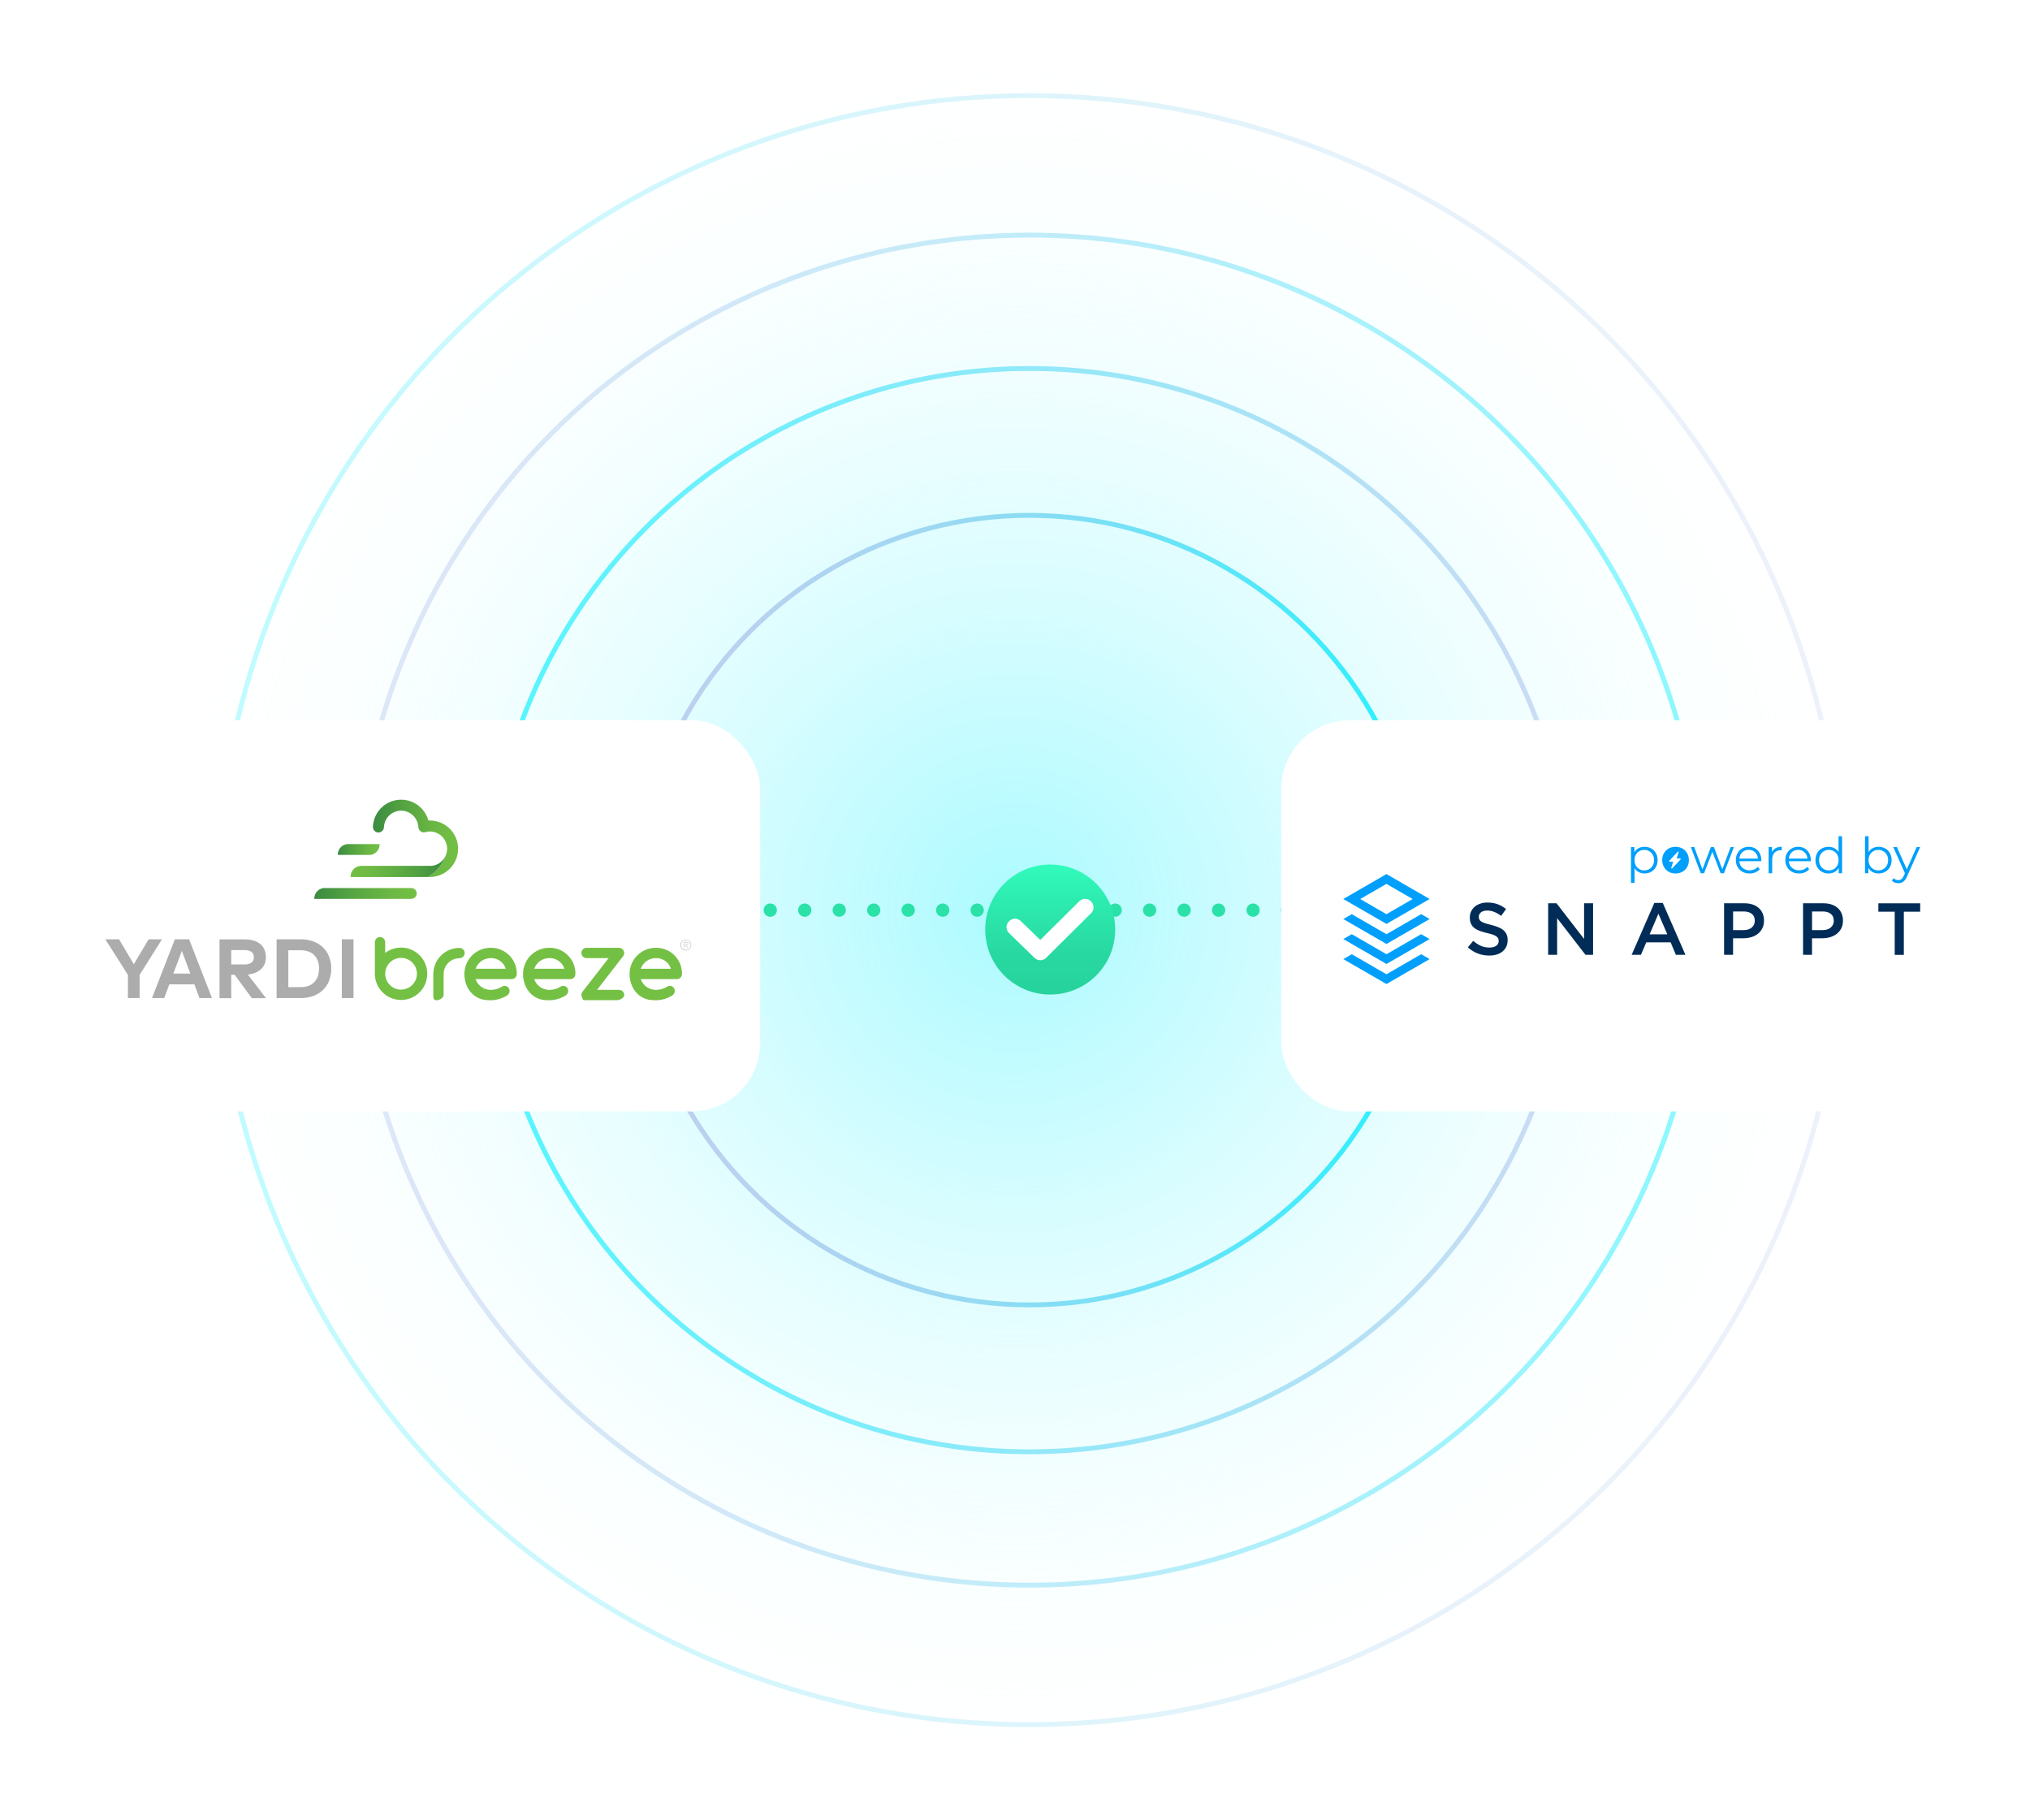 <svg viewBox="0 0 791.07 709.22" xmlns="http://www.w3.org/2000/svg" xmlns:xlink="http://www.w3.org/1999/xlink"><radialGradient id="a" cx="395.54" cy="354.61" gradientUnits="userSpaceOnUse" r="346.59"><stop offset="0" stop-color="#66f7ff" stop-opacity=".55"/><stop offset=".25" stop-color="#87f8ff" stop-opacity=".43"/><stop offset=".78" stop-color="#dbfdff" stop-opacity=".13"/><stop offset="1" stop-color="#fff" stop-opacity="0"/></radialGradient><linearGradient id="b" gradientUnits="userSpaceOnUse" x1="246.4" x2="555.94" y1="354.61" y2="354.61"><stop offset="0" stop-color="#bac9ed"/><stop offset=".11" stop-color="#b3caed"/><stop offset=".27" stop-color="#a2cdef"/><stop offset=".44" stop-color="#86d4f1"/><stop offset=".63" stop-color="#5fdcf5"/><stop offset=".84" stop-color="#2de7fa"/><stop offset="1" stop-color="#00f1ff"/></linearGradient><linearGradient id="c" gradientUnits="userSpaceOnUse" x1="189.19" x2="613.15" y1="354.61" y2="354.61"><stop offset="0" stop-color="#00f1ff"/><stop offset="1" stop-color="#bac9ed"/></linearGradient><linearGradient id="d" x1="137.22" x2="665.13" xlink:href="#b"/><linearGradient id="e" gradientTransform="matrix(-1 0 0 -1 -1291.56 -4273.08)" x1="-2011.03" x2="-1374.43" xlink:href="#b" y1="-4627.69" y2="-4627.69"/><filter id="f" filterUnits="userSpaceOnUse" height="166.08" width="291.36" x="492.48" y="273.93"><feOffset dx="2.23" dy="2.23"/><feGaussianBlur result="blur" stdDeviation="2.23"/><feFlood flood-opacity=".2"/><feComposite in2="blur" operator="in"/><feComposite in="SourceGraphic"/></filter><filter id="g" filterUnits="userSpaceOnUse" height="166.08" width="291.36" x="11.76" y="273.86"><feOffset dx="2.23" dy="2.23"/><feGaussianBlur result="blur1" stdDeviation="2.23"/><feFlood flood-opacity=".2"/><feComposite in2="blur1" operator="in"/><feComposite in="SourceGraphic"/></filter><filter id="h" filterUnits="userSpaceOnUse" height="96.24" width="96.24" x="361.05" y="314.1"><feOffset dx="7.56" dy="7.56"/><feGaussianBlur result="blur2" stdDeviation="7.56"/><feFlood flood-opacity=".2"/><feComposite in2="blur2" operator="in"/><feComposite in="SourceGraphic"/></filter><linearGradient id="i" gradientTransform="matrix(0 1 1 0 4152.85 -2931.75)" gradientUnits="userSpaceOnUse" x1="3261.03" x2="3311.83" y1="-3751.15" y2="-3751.15"><stop offset="0" stop-color="#31fcbb"/><stop offset=".28" stop-color="#2debaf"/><stop offset=".7" stop-color="#28d8a1"/><stop offset="1" stop-color="#27d29c"/></linearGradient><linearGradient id="j" gradientTransform="matrix(1 0 0 -1 0 -4311.69)" gradientUnits="userSpaceOnUse" x1="145.33" x2="178.53" y1="-4638.33" y2="-4638.33"><stop offset="0" stop-color="#3a8b41"/><stop offset=".36" stop-color="#55a442"/><stop offset=".75" stop-color="#6cb844"/><stop offset="1" stop-color="#74c044"/></linearGradient><linearGradient id="k" x1="173.78" x2="136.6" xlink:href="#j" y1="-4649.13" y2="-4649.13"/><linearGradient id="l" x1="131.62" x2="147.95" xlink:href="#j" y1="-4642.68" y2="-4642.68"/><linearGradient id="m" x1="122.46" x2="162.4" xlink:href="#j" y1="-4659.78" y2="-4659.78"/><circle cx="395.54" cy="354.61" fill="url(#a)" r="346.59"/><path d="m300.16 354.61h203.08" style="fill:none;stroke:#2ae2a8;stroke-dasharray:0 13.44;stroke-linecap:round;stroke-linejoin:round;stroke-width:5.17"/><circle cx="401.17" cy="354.61" fill="none" r="153.82" stroke="url(#b)" stroke-miterlimit="10" stroke-opacity=".85" stroke-width="1.89"/><circle cx="401.17" cy="354.61" fill="none" r="211.04" stroke="url(#c)" stroke-miterlimit="10" stroke-opacity=".65" stroke-width="1.89"/><circle cx="401.17" cy="354.61" fill="none" r="263.01" stroke="url(#d)" stroke-miterlimit="10" stroke-opacity=".45" stroke-width="1.89"/><circle cx="401.17" cy="354.61" fill="none" r="317.35" stroke="url(#e)" stroke-miterlimit="10" stroke-opacity=".25" stroke-width="1.89"/><rect fill="#fff" filter="url(#f)" height="152.42" rx="26.72" width="277.59" x="497.08" y="278.4"/><rect fill="#fff" filter="url(#g)" height="152.42" rx="26.72" width="277.59" x="16.4" y="278.4"/><g filter="url(#h)"><circle cx="401.7" cy="354.61" fill="url(#i)" r="25.33"/><g fill="#fff"><path d="m397.83 365.94c-.67 0-1.33-.27-1.87-.8l-9.87-9.6c-1.07-1.07-1.07-2.67 0-3.73 1.07-1.07 2.67-1.07 3.73 0l8 7.73 15.6-15.47c1.07-1.07 2.8-1.07 3.73 0 1.07 1.07 1.07 2.8 0 3.73l-17.47 17.33c-.53.53-1.2.8-1.87.8z"/><path d="m397.83 366.57c-.85 0-1.68-.35-2.31-.98l-9.86-9.59c-1.32-1.32-1.32-3.31 0-4.63s3.3-1.32 4.62 0l7.55 7.3 15.16-15.03c.65-.65 1.52-1.02 2.47-.98.86.03 1.64.39 2.18 1.01.63.62.98 1.52.95 2.44-.03.86-.39 1.64-1.01 2.18l-17.44 17.31c-.63.63-1.45.98-2.31.98zm-9.86-14.93c-.52 0-1.02.22-1.42.62s-.62.9-.62 1.42.22 1.02.62 1.42l9.86 9.59c.81.8 2.06.8 2.85 0l17.47-17.33c.39-.34.6-.8.61-1.3.02-.57-.2-1.13-.61-1.54-.34-.39-.8-.6-1.31-.61-.57-.02-1.13.21-1.54.61l-16.04 15.9-8.44-8.16c-.4-.4-.91-.62-1.43-.62z"/></g></g><g fill="#009ffb"><path d="m643.47 330.58c-.77-.43-1.64-.65-2.62-.65-.9 0-1.7.2-2.41.6-.64.36-1.14.89-1.54 1.54v-2.05h-1.32v13.98h1.38v-5.78c.4.62.88 1.14 1.5 1.49.71.41 1.51.61 2.39.61.97 0 1.84-.22 2.62-.66s1.38-1.05 1.82-1.83.66-1.69.66-2.72-.22-1.93-.66-2.71c-.44-.79-1.05-1.39-1.82-1.83zm.59 6.64c-.34.6-.79 1.07-1.36 1.4s-1.22.5-1.94.5-1.38-.17-1.95-.5c-.58-.33-1.03-.8-1.36-1.4s-.5-1.3-.5-2.09.17-1.49.5-2.08.79-1.06 1.36-1.4 1.23-.51 1.95-.51 1.37.17 1.94.51 1.02.8 1.36 1.4.51 1.29.51 2.08-.17 1.49-.51 2.09z"/><path d="m655.62 330.6c-.79-.45-1.68-.67-2.69-.67s-1.89.22-2.66.66c-.78.44-1.39 1.05-1.85 1.83s-.68 1.68-.68 2.7.23 1.89.68 2.68 1.07 1.41 1.85 1.86 1.66.67 2.66.67 1.89-.22 2.68-.67 1.41-1.06 1.86-1.85.67-1.68.67-2.69-.22-1.92-.67-2.69-1.06-1.38-1.85-1.83zm-.68 4.23-3.31 3.52c-.08.08-.21.09-.29 0-.06-.05-.08-.14-.06-.21l.74-2.42h-1.38c-.11 0-.21-.09-.21-.21 0-.05.02-.1.06-.14l3.31-3.52c.07-.07.17-.08.25-.04.08.05.12.15.09.24l-.75 2.42h1.38c.11 0 .21.09.21.21 0 .05-.02.1-.06.14z"/><path d="m671.16 338.7-3.26-8.67h-1.18l-3.29 8.67-3.21-8.67h-1.32l3.85 10.21h1.3l3.24-8.38 3.22 8.38h1.3l3.87-10.21h-1.26z"/><path d="m684 330.58c-.74-.43-1.6-.65-2.56-.65s-1.8.22-2.56.67-1.35 1.06-1.79 1.84c-.43.78-.65 1.67-.65 2.68s.23 1.91.68 2.69c.45.79 1.08 1.4 1.88 1.85s1.74.67 2.8.67c.82 0 1.56-.14 2.25-.43.68-.29 1.25-.7 1.7-1.24l-.78-.9c-.39.45-.85.79-1.39 1.01s-1.12.33-1.74.33c-.79 0-1.5-.17-2.11-.5-.62-.33-1.1-.79-1.44-1.38-.29-.49-.42-1.06-.47-1.68h8.55c0-.08 0-.15 0-.22s0-.14 0-.2c0-1.02-.21-1.93-.64-2.71s-1.01-1.39-1.76-1.83zm-6.17 3.94c.05-.57.17-1.1.42-1.55.31-.58.74-1.04 1.3-1.36s1.19-.49 1.88-.49 1.34.16 1.89.49.98.78 1.29 1.35c.25.46.38 1 .43 1.56h-7.22z"/><path d="m690.54 332.08v-2.05h-1.32v10.21h1.38v-5.21c0-1.21.3-2.14.91-2.79s1.45-.98 2.53-.98h.15.15v-1.34c-1 0-1.83.2-2.51.61-.59.36-1.01.89-1.3 1.54z"/><path d="m703.28 330.58c-.74-.43-1.6-.65-2.56-.65s-1.8.22-2.56.67-1.35 1.06-1.79 1.84c-.43.78-.65 1.67-.65 2.68s.23 1.91.68 2.69c.45.79 1.08 1.4 1.88 1.85s1.74.67 2.8.67c.82 0 1.56-.14 2.25-.43.68-.29 1.25-.7 1.7-1.24l-.78-.9c-.39.45-.85.79-1.39 1.01s-1.12.33-1.74.33c-.79 0-1.5-.17-2.11-.5-.62-.33-1.1-.79-1.44-1.38-.29-.49-.42-1.06-.47-1.68h8.55c0-.08 0-.15 0-.22s0-.14 0-.2c0-1.02-.21-1.93-.64-2.71s-1.01-1.39-1.76-1.83zm-6.16 3.94c.05-.57.17-1.1.42-1.55.31-.58.74-1.04 1.3-1.36s1.19-.49 1.88-.49 1.34.16 1.89.49.98.78 1.29 1.35c.25.46.38 1 .43 1.56h-7.22z"/><path d="m716.46 332.01c-.4-.62-.88-1.13-1.49-1.48-.71-.4-1.51-.6-2.4-.6-.97 0-1.84.22-2.62.65s-1.38 1.04-1.82 1.82-.66 1.69-.66 2.72.22 1.93.66 2.71c.44.79 1.05 1.4 1.82 1.84s1.64.66 2.62.66c.91 0 1.71-.2 2.42-.61.63-.36 1.13-.9 1.53-1.56v2.08h1.32v-14.43h-1.38zm-.48 5.21c-.33.6-.79 1.07-1.36 1.4-.58.33-1.23.5-1.95.5s-1.35-.17-1.93-.5c-.57-.33-1.02-.8-1.36-1.4s-.51-1.3-.51-2.09.17-1.5.51-2.1.79-1.06 1.36-1.39 1.21-.5 1.93-.5 1.38.17 1.95.5c.58.33 1.03.79 1.36 1.39s.5 1.3.5 2.1-.17 1.49-.5 2.09z"/><path d="m734.67 330.58c-.77-.43-1.64-.65-2.62-.65-.88 0-1.68.2-2.39.6-.62.35-1.1.86-1.5 1.48v-6.2h-1.38v14.43h1.32v-2.08c.4.66.9 1.2 1.54 1.56.71.41 1.52.61 2.41.61.97 0 1.84-.22 2.62-.66s1.38-1.05 1.82-1.84.66-1.69.66-2.71-.22-1.94-.66-2.72-1.05-1.39-1.82-1.82zm.6 6.64c-.34.6-.79 1.07-1.36 1.4s-1.22.5-1.94.5-1.38-.17-1.95-.5c-.58-.33-1.03-.8-1.36-1.4s-.5-1.3-.5-2.09.17-1.5.5-2.1.79-1.06 1.36-1.39c.58-.33 1.23-.5 1.95-.5s1.37.17 1.94.5 1.02.79 1.36 1.39.51 1.3.51 2.1-.17 1.49-.51 2.09z"/><path d="m746.91 330.03-3.85 8.68-3.85-8.68h-1.44l4.56 10.18-.44 1c-.3.63-.61 1.08-.94 1.33s-.72.38-1.18.38c-.38 0-.72-.07-1.02-.2s-.59-.33-.84-.57l-.64 1.03c.31.31.68.54 1.12.7s.89.23 1.37.23.94-.08 1.34-.24.77-.44 1.12-.83c.34-.39.66-.91.94-1.58l5.11-11.43h-1.37z"/></g><path d="m738.35 355.22h-6.37v-3.27h16.3v3.27h-6.37v16.81h-3.56zm-35.72-3.28h7.92c1.17 0 2.22.16 3.17.47s1.75.77 2.41 1.36 1.17 1.3 1.52 2.12.53 1.74.53 2.75v.06c0 1.13-.21 2.12-.63 2.97s-1 1.56-1.72 2.14c-.73.57-1.58 1.01-2.56 1.31s-2.02.45-3.14.45h-4v6.45h-3.5zm7.62 10.45c1.34 0 2.41-.33 3.18-1.01.78-.67 1.17-1.54 1.17-2.59v-.06c0-1.19-.39-2.09-1.18-2.69-.79-.61-1.84-.91-3.17-.91h-4.11v7.26zm-38.39-10.45h7.92c1.17 0 2.22.16 3.17.47s1.75.77 2.41 1.36 1.17 1.3 1.52 2.12.53 1.74.53 2.75v.06c0 1.13-.21 2.12-.63 2.97-.43.85-1 1.56-1.72 2.14-.73.57-1.58 1.01-2.56 1.31s-2.02.45-3.14.45h-4v6.45h-3.5zm7.61 10.45c1.34 0 2.41-.33 3.18-1.01.78-.67 1.17-1.54 1.17-2.59v-.06c0-1.19-.39-2.09-1.18-2.69-.78-.61-1.84-.91-3.16-.91h-4.11v7.26h4.11zm-34.78-10.59h3.27l8.84 20.22h-3.73l-2.04-4.85h-9.5l-2.07 4.85h-3.62l8.84-20.22zm5.05 12.25-3.47-8.03-3.44 8.03h6.92zm-46.45-12.11h3.27l10.74 13.89v-13.89h3.5v20.08h-2.95l-11.05-14.29v14.29h-3.5v-20.08zm-22.92 20.37c-1.55 0-3.03-.26-4.45-.79-1.41-.53-2.73-1.33-3.93-2.42l2.12-2.52c.98.84 1.96 1.49 2.96 1.94s2.12.67 3.39.67c1.09 0 1.96-.23 2.6-.69s.96-1.07.96-1.84v-.06c0-.36-.06-.68-.19-.96s-.35-.54-.69-.79-.8-.48-1.38-.69c-.59-.21-1.35-.42-2.29-.63-1.08-.25-2.03-.53-2.86-.84s-1.54-.7-2.1-1.15c-.57-.45-1-1-1.29-1.65-.3-.65-.45-1.44-.45-2.35v-.06c0-.86.17-1.65.51-2.37s.81-1.33 1.41-1.84 1.31-.9 2.16-1.19c.84-.29 1.75-.43 2.75-.43 1.47 0 2.8.21 3.97.64 1.18.43 2.28 1.06 3.32 1.88l-1.89 2.67c-.92-.67-1.82-1.18-2.73-1.54-.9-.35-1.81-.53-2.73-.53-1.03 0-1.83.23-2.41.69-.57.46-.86 1.02-.86 1.69v.06c0 .38.07.72.2 1.02s.38.57.73.8c.36.24.85.46 1.47.67.63.21 1.41.43 2.38.66 1.05.27 1.99.57 2.8.89.81.33 1.49.72 2.03 1.19s.95 1.01 1.22 1.63c.28.62.41 1.34.41 2.17v.06c0 .94-.18 1.78-.52 2.53-.35.75-.84 1.38-1.47 1.89-.62.52-1.38.91-2.25 1.18-.88.27-1.85.4-2.9.4" fill="#012c57"/><path d="m540.29 340.56-16.82 9.71 16.82 9.71 16.82-9.71zm-10.23 9.72 10.22-5.9 10.22 5.9-10.22 5.91zm10.23 13.71-13.52-7.81-3.3 1.9 16.82 9.71 16.82-9.71-3.3-1.9zm0 7.8-13.52-7.81-3.3 1.9 16.82 9.71 16.82-9.71-3.3-1.9zm0 7.81-13.52-7.81-3.3 1.9 16.82 9.71 16.82-9.71-3.3-1.9z" fill="#009ffb"/><path d="m54.41 379.84v9.03h-4.56v-9.04l-8.81-13.85h5.36l5.75 9.71 5.76-9.71h5.2z" fill="#acacac"/><path d="m73.7 365.98h-5.56l-8.91 22.89h4.76l1.99-5.33h9.76l1.99 5.33h4.87l-8.91-22.89zm-6.15 13.36 3.32-8.84 3.3 8.84z" fill="#acacac"/><path d="m96.6 379.7c1.01-.09 2.01-.33 2.95-.71.82-.33 1.56-.81 2.21-1.41.6-.57 1.07-1.27 1.38-2.04.32-.82.48-1.7.47-2.58.02-1-.17-2-.54-2.93-.35-.85-.9-1.6-1.6-2.19-.78-.63-1.67-1.09-2.63-1.36-1.17-.33-2.39-.49-3.61-.47h-9.68v22.89h4.56v-9.11h1.34l6.67 9.11h5.53l-7.05-9.17zm-6.49-3.91v-5.61h5.04c.98-.06 1.95.17 2.8.66.67.48 1.04 1.28.97 2.1.06.83-.29 1.64-.95 2.15-.85.52-1.84.76-2.83.69h-5.04z" fill="#acacac"/><path d="m128.25 372.72c-.53-1.36-1.36-2.6-2.41-3.61-1.08-1.02-2.36-1.81-3.75-2.31-1.56-.56-3.21-.84-4.87-.82h-9.43v22.89h9.43c1.66.02 3.31-.26 4.87-.82 1.4-.51 2.67-1.29 3.75-2.31 1.05-1.02 1.88-2.25 2.41-3.61 1.13-3.03 1.13-6.37 0-9.4zm-4.36 7.57c-.55 1.73-1.86 3.12-3.56 3.77-1.01.38-2.08.56-3.16.54h-4.82v-14.35h4.82c1.08-.02 2.15.16 3.16.53 1.7.63 3.02 2.02 3.56 3.75.3.93.45 1.91.44 2.89 0 .97-.14 1.94-.44 2.87z" fill="#acacac"/><path d="m133.2 365.98h4.56v22.89h-4.56z" fill="#acacac"/><path d="m156.29 369.2c-2.23 0-4.4.72-6.18 2.07v-4.18c-.01-1.11-.93-2-2.04-1.99-1.09.01-1.97.9-1.99 1.99v12.31c0 5.64 4.57 10.21 10.21 10.21s10.21-4.57 10.21-10.21-4.57-10.21-10.21-10.21zm0 16.38c-3.41 0-6.18-2.76-6.18-6.18v-.05c.02-3.41 2.81-6.16 6.22-6.14s6.16 2.81 6.14 6.22c-.02 3.4-2.78 6.14-6.18 6.14z" fill="#74c044"/><path d="m179.06 369.32c-5.64 0-10.2 4.57-10.21 10.21v8.17c0 1.1.08 2.03 1.22 2.03s2.8-.94 2.8-2.03v-8.17c0-3.41 2.76-6.18 6.18-6.18 1.12 0 2.03-.91 2.03-2.03 0-1.11-.91-2-2.02-1.99 0 0-.01 0-.02 0z" fill="#74c044"/><path d="m191.18 369.28c-5.63-.01-10.2 4.54-10.21 10.17v.04c0 5.61 3.74 10.21 9.4 10.21 2.48.16 4.95-.46 7.07-1.75.97-.51 1.39-1.67.98-2.68-.43-.98-1.58-1.43-2.57-.99-.04.02-.08.04-.12.06-1.35.9-2.94 1.37-4.55 1.34-2.65 0-5-1.69-5.86-4.19h14.03c1.11.02 2.02-.87 2.03-1.98 0 0 0-.01 0-.02.11-5.53-4.29-10.1-9.82-10.21-.13 0-.26 0-.39 0zm-5.85 8.17c.88-2.48 3.22-4.14 5.86-4.15 2.67-.1 5.09 1.6 5.9 4.15h-11.75z" fill="#74c044"/><path d="m214.03 369.28c-5.63-.01-10.2 4.54-10.21 10.17v.04c0 5.61 3.74 10.21 9.39 10.21 2.48.16 4.95-.46 7.07-1.75.97-.51 1.39-1.67.98-2.68-.43-.98-1.58-1.43-2.56-.99-.04.02-.08.04-.12.06-1.35.9-2.94 1.37-4.55 1.34-2.65 0-5-1.69-5.86-4.19h14.03c1.11.02 2.02-.87 2.03-1.98 0 0 0-.01 0-.02.11-5.53-4.29-10.1-9.82-10.21-.13 0-.26 0-.39 0zm-5.85 8.17c.88-2.48 3.22-4.15 5.86-4.15 2.67-.1 5.09 1.6 5.9 4.15h-11.75z" fill="#74c044"/><path d="m241.28 385.67h-8.62l10.17-13.13c.49-.6.57-1.43.2-2.11-.33-.71-1.05-1.16-1.83-1.14h-12.65c-1.1 0-1.99.89-1.99 1.99 0 1.11.89 2.01 1.99 2.03h8.62l-10.17 13.09c-.49.61-.57 1.46-.2 2.16.32.69.25 1.14 1.02 1.14h12.65c1.1 0 2.8-.94 2.8-2.03 0-1.1-.89-1.99-1.99-1.99z" fill="#74c044"/><path d="m255.55 369.28c-5.63-.01-10.2 4.54-10.21 10.17v.04c0 5.61 3.74 10.21 9.4 10.21 2.48.16 4.95-.46 7.07-1.75.97-.51 1.39-1.67.98-2.68-.43-.98-1.58-1.43-2.56-.99-.04.02-.08.04-.12.06-1.35.9-2.94 1.37-4.55 1.34-2.65 0-5-1.69-5.86-4.19h14.03c1.11.02 2.02-.87 2.03-1.98 0 0 0-.01 0-.02.11-5.53-4.29-10.1-9.82-10.21-.13 0-.26 0-.39 0zm-5.85 8.17c.88-2.48 3.22-4.15 5.86-4.15 2.67-.1 5.09 1.6 5.9 4.15h-11.75z" fill="#74c044"/><path d="m267.27 366.1c.28 0 .56.06.81.17s.47.26.66.45.34.42.45.67c.11.26.17.54.17.83 0 .28-.06.56-.17.81s-.26.47-.45.66-.42.34-.66.45c-.25.11-.53.17-.81.17s-.57-.05-.83-.17c-.25-.11-.48-.26-.68-.45-.19-.19-.35-.41-.45-.66-.11-.26-.17-.53-.17-.81s.06-.57.17-.83c.11-.25.26-.48.45-.67.2-.19.43-.34.68-.45.26-.11.54-.17.83-.17zm0 4.04c.26 0 .51-.05.75-.15.72-.3 1.18-1 1.18-1.78 0-.26-.05-.52-.15-.77-.1-.23-.24-.44-.41-.62-.18-.18-.38-.32-.61-.42-.24-.1-.49-.16-.75-.15-.26 0-.52.05-.77.15-.23.1-.44.24-.62.42s-.32.39-.42.62c-.1.24-.16.5-.15.77 0 .26.05.52.15.75.31.72 1.02 1.18 1.81 1.18zm.13-3.06c.2 0 .4.05.57.16.14.11.22.28.21.46 0 .18-.07.35-.21.46-.16.12-.36.18-.57.17h-.02l.8.95h-.18l-.79-.95h-.5v.95h-.15v-2.2zm-.7.14v.98h.69c.17 0 .33-.04.47-.13.12-.09.18-.23.17-.37 0-.14-.06-.28-.17-.36-.14-.09-.3-.13-.47-.12z" fill="#acacac"/><path d="m167.52 319.68h-.59s-.12-.39-.12-.39c-1.81-5.79-7.97-9.02-13.77-7.22-4.43 1.38-7.51 5.4-7.71 10.04v.2c.05 1.19 1.05 2.1 2.24 2.05 1.05-.05 1.91-.85 2.04-1.9 0-.09.01-.18.01-.27.03-.67.17-1.33.41-1.96 1.29-3.47 5.14-5.25 8.62-3.96 2.4.89 4.09 3.07 4.34 5.62 0 .12.03.25.05.37v.09c.12 1.11 1.05 1.95 2.16 1.97.26-.02.52-.07.77-.16l.08-.02c3.61-.82 7.2 1.44 8.02 5.05.22.96.22 1.96.01 2.92v.05c-.09.34-.19.68-.32 1.01-1.25 3.61-3.76 6.65-7.06 8.57h.52c.28 0 1.26-.09 1.59-.13 6.03-.71 10.35-6.18 9.63-12.21-.65-5.54-5.35-9.71-10.93-9.71z" fill="url(#j)"/><path d="m168.32 337.35h-16.84s-10.34 0-10.34 0c-.26 0-.53.02-.79.05-.1 0-.2.02-.3.04-1.92.34-3.34 1.96-3.43 3.9l-.02.38h14.56s15.55-.01 15.55-.01c3.31-1.92 5.81-4.96 7.06-8.57-.91 2.3-3 3.91-5.45 4.2z" fill="url(#k)"/><path d="m147.91 329.27.04-.39h-11.87c-2.24-.2-4.21 1.45-4.41 3.68 0 .05 0 .1-.01.15l-.04.39h11.87c2.23.21 4.21-1.44 4.42-3.67 0-.05 0-.11.01-.16z" fill="url(#l)"/><path d="m160.32 346h-33.41c-2.24-.21-4.21 1.45-4.41 3.69 0 .05 0 .09-.01.14l-.04.39h37.34c.09-.02.13-.02.18-.03l.26.02c1.16.03 2.13-.89 2.16-2.05s-.89-2.13-2.05-2.16c0 0-.02 0-.03 0z" fill="url(#m)"/></svg>